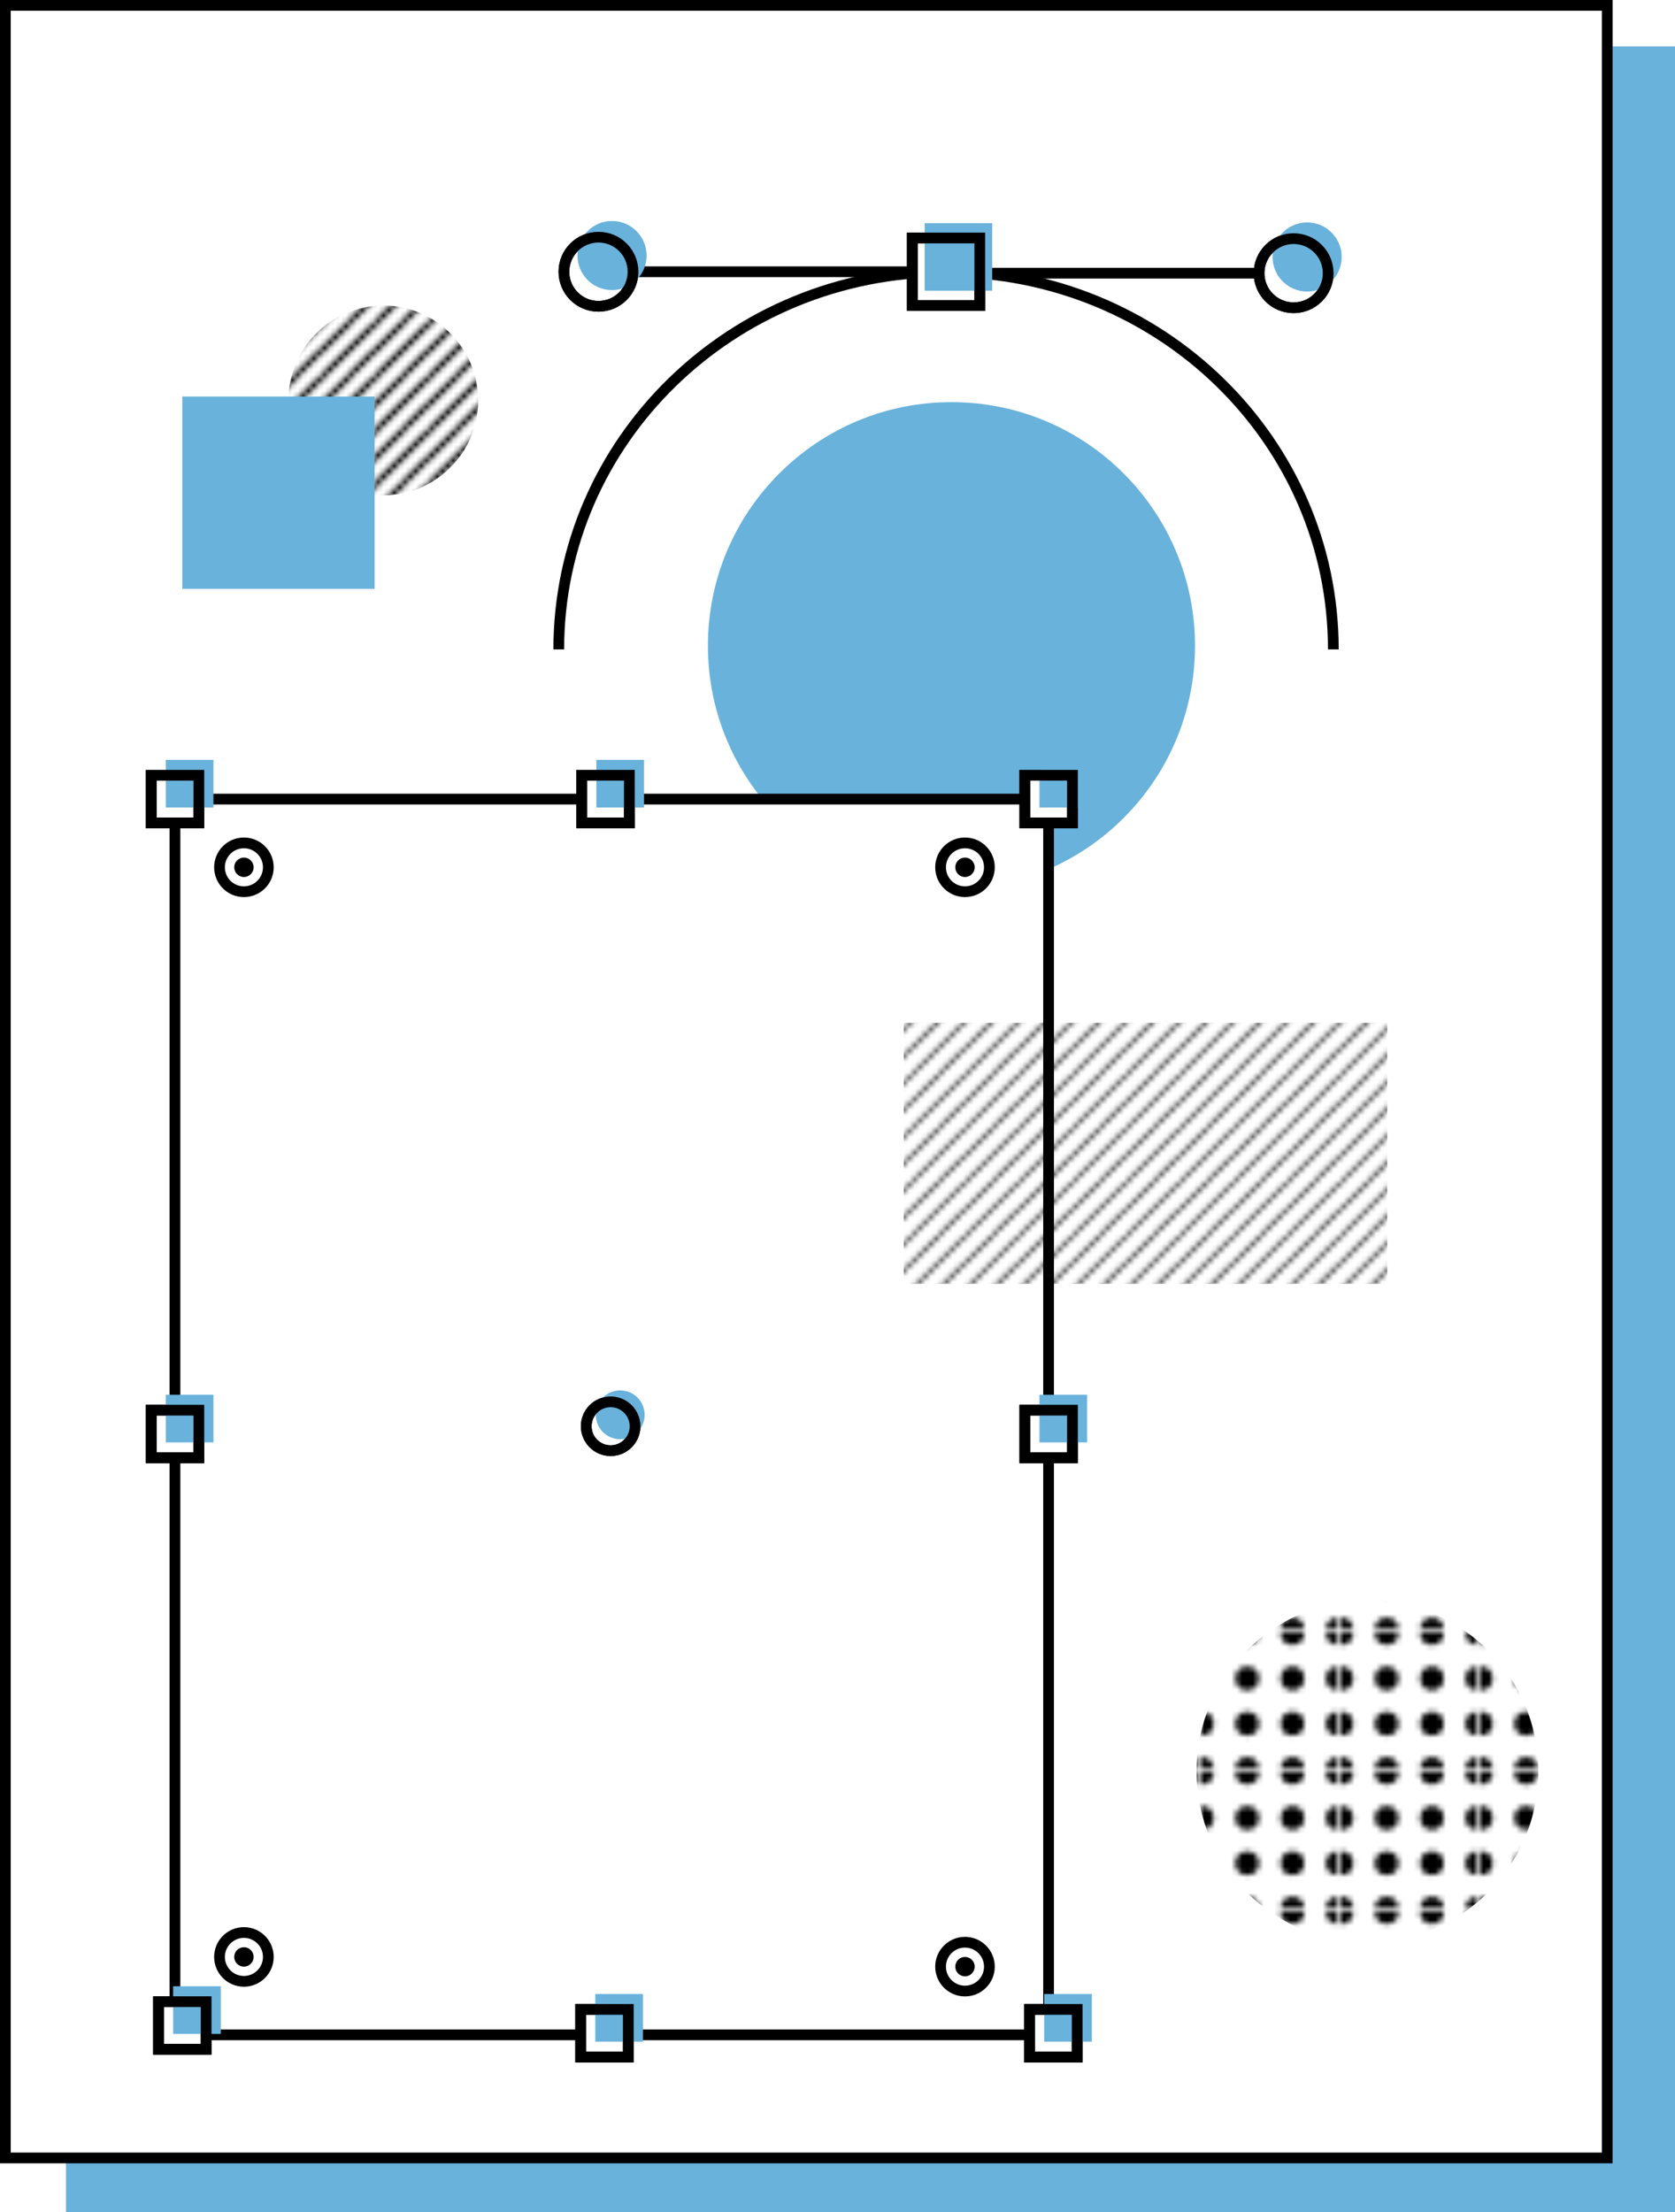 <?xml version="1.0" encoding="utf-8"?>
<!-- Generator: Adobe Illustrator 26.0.1, SVG Export Plug-In . SVG Version: 6.00 Build 0)  -->
<svg version="1.1" xmlns="http://www.w3.org/2000/svg" xmlns:xlink="http://www.w3.org/1999/xlink" x="0px" y="0px"
	 viewBox="0 0 312.18 412.24" enable-background="new 0 0 312.18 412.24" xml:space="preserve">
<pattern  x="-1569.99" y="-59.68" width="9.9" height="9.9" patternUnits="userSpaceOnUse" id="Hachure_0.5pt" viewBox="10.66 -10.97 9.9 9.9" overflow="visible">
	<g>
		<rect x="10.66" y="-10.97" fill="none" width="9.9" height="9.9"/>
		<g>
			<defs>
				<rect id="SVGID_1_" x="10.66" y="-10.97" width="9.9" height="9.9"/>
			</defs>
			<clipPath id="SVGID_00000147917362224059690600000003934676931013103285_">
				<use xlink:href="#SVGID_1_"  overflow="visible"/>
			</clipPath>
			<g clip-path="url(#SVGID_00000147917362224059690600000003934676931013103285_)">
				<line fill="none" stroke="#000000" stroke-width="0.5" stroke-miterlimit="10" x1="21.03" y1="-11.44" x2="10.24" y2="-0.64"/>
				<line fill="none" stroke="#000000" stroke-width="0.5" stroke-miterlimit="10" x1="30.47" y1="-10.97" x2="19.74" y2="-0.24"/>
				<line fill="none" stroke="#000000" stroke-width="0.5" stroke-miterlimit="10" x1="11.62" y1="-11.93" x2="0.18" y2="-0.48"/>
				<line fill="none" stroke="#000000" stroke-width="0.5" stroke-miterlimit="10" x1="16.31" y1="-11.67" x2="5.08" y2="-0.43"/>
				<line fill="none" stroke="#000000" stroke-width="0.5" stroke-miterlimit="10" x1="25.98" y1="-11.43" x2="14.73" y2="-0.18"/>
			</g>
		</g>
	</g>
</pattern>
<pattern  x="-1569.99" y="-59.68" width="9.9" height="9.9" patternUnits="userSpaceOnUse" id="Hachure_1pt" viewBox="10.84 -11.14 9.9 9.9" overflow="visible">
	<g>
		<rect x="10.84" y="-11.14" fill="none" width="9.9" height="9.9"/>
		<g>
			<defs>
				<rect id="SVGID_00000129167913582191263760000001120379677857011118_" x="10.84" y="-11.14" width="9.9" height="9.9"/>
			</defs>
			<clipPath id="SVGID_00000140723661629631422430000009023152100222651011_">
				<use xlink:href="#SVGID_00000129167913582191263760000001120379677857011118_"  overflow="visible"/>
			</clipPath>
			<g clip-path="url(#SVGID_00000140723661629631422430000009023152100222651011_)">
				<line fill="none" stroke="#000000" stroke-miterlimit="10" x1="21.21" y1="-11.61" x2="10.42" y2="-0.82"/>
				<line fill="none" stroke="#000000" stroke-miterlimit="10" x1="30.64" y1="-11.14" x2="19.91" y2="-0.41"/>
				<line fill="none" stroke="#000000" stroke-miterlimit="10" x1="11.8" y1="-12.1" x2="0.35" y2="-0.66"/>
				<line fill="none" stroke="#000000" stroke-miterlimit="10" x1="16.49" y1="-11.84" x2="5.25" y2="-0.61"/>
				<line fill="none" stroke="#000000" stroke-miterlimit="10" x1="26.15" y1="-11.6" x2="14.9" y2="-0.35"/>
			</g>
		</g>
	</g>
</pattern>
<pattern  x="-1569.99" y="-59.68" width="25.33" height="25.33" patternUnits="userSpaceOnUse" id="Pointillisme_1" viewBox="2.22 -27.55 25.33 25.33" overflow="visible">
	<g>
		<rect x="2.22" y="-27.55" fill="none" width="25.33" height="25.33"/>
		<g>
			<defs>
				<rect id="SVGID_00000012447920742876710450000010369998867624952248_" x="2.22" y="-27.55" width="25.33" height="25.33"/>
			</defs>
			<clipPath id="SVGID_00000157291729607242858550000004185177565658597256_">
				<use xlink:href="#SVGID_00000012447920742876710450000010369998867624952248_"  overflow="visible"/>
			</clipPath>
			<g clip-path="url(#SVGID_00000157291729607242858550000004185177565658597256_)">
				<circle cx="2.22" cy="-27.55" r="2.22"/>
				<circle cx="10.66" cy="-27.55" r="2.22"/>
				<circle cx="19.1" cy="-27.55" r="2.22"/>
				<circle cx="2.22" cy="-19.1" r="2.22"/>
				<circle cx="10.66" cy="-19.1" r="2.22"/>
				<circle cx="19.1" cy="-19.1" r="2.22"/>
				<circle cx="2.22" cy="-10.66" r="2.22"/>
				<circle cx="10.66" cy="-10.66" r="2.22"/>
				<circle cx="19.1" cy="-10.66" r="2.22"/>
				<circle cx="27.55" cy="-27.55" r="2.22"/>
				<circle cx="27.55" cy="-19.1" r="2.22"/>
				<circle cx="27.55" cy="-10.66" r="2.22"/>
				<circle cx="2.22" cy="-2.22" r="2.22"/>
				<circle cx="10.66" cy="-2.22" r="2.22"/>
				<circle cx="19.1" cy="-2.22" r="2.22"/>
				<circle cx="27.55" cy="-2.22" r="2.22"/>
			</g>
		</g>
	</g>
</pattern>
<g id="mise_en_page">
	<rect x="-1508.06" y="1" fill="url(#Pointillisme_1)" width="303.19" height="410.93"/>
	
		<rect x="-1508.06" y="1" fill="#FFFFFF" stroke="#000000" stroke-width="2" stroke-miterlimit="10" width="298.55" height="401.13"/>
	<circle fill="#69B2DC" cx="-1331.73" cy="120.33" r="45.39"/>
	
		<rect x="-1461.28" y="48.61" display="none" fill="#FFFFFF" stroke="#000000" stroke-width="0.5" stroke-miterlimit="10" width="186.2" height="264.22"/>
	<g>
		<g>
			<path fill="none" stroke="#000000" stroke-width="2" stroke-miterlimit="10" d="M-1394.84,85.18
				c17.59-34.69,60.62-48.17,96.2-30.12"/>
			<path fill="none" stroke="#000000" stroke-width="2" stroke-miterlimit="10" d="M-1266.08,150.46
				c17.59-34.69,3.03-77.37-32.55-95.41"/>
		</g>
		<line fill="none" stroke="#000000" stroke-width="2" stroke-miterlimit="10" x1="-1293.14" y1="58.14" x2="-1293.14" y2="58.14"/>
		<line fill="none" stroke="#000000" stroke-width="2" stroke-miterlimit="10" x1="-1293.14" y1="58.14" x2="-1240.97" y2="84.59"/>
		<line fill="none" stroke="#000000" stroke-width="2" stroke-miterlimit="10" x1="-1356.41" y1="25.76" x2="-1304.24" y2="52.21"/>
		<g>
			
				<rect x="-1304.92" y="48.76" transform="matrix(0.892 0.452 -0.452 0.892 -115.483 593.231)" fill="#FFFFFF" stroke="#000000" stroke-width="2" stroke-miterlimit="10" width="12.58" height="12.58"/>
			
				<rect x="-1301.62" y="47.35" transform="matrix(0.892 0.452 -0.452 0.892 -115.764 591.583)" fill="#69B2DC" width="12.58" height="12.58"/>
			
				<rect x="-1304.92" y="48.76" transform="matrix(0.892 0.452 -0.452 0.892 -115.483 593.231)" fill="none" stroke="#000000" stroke-width="2" stroke-miterlimit="10" width="12.58" height="12.58"/>
		</g>
		<g>
			<circle fill="#FFFFFF" stroke="#000000" stroke-width="2" stroke-miterlimit="10" cx="-1240.97" cy="84.59" r="6.44"/>
			<circle fill="#69B2DC" cx="-1237.35" cy="83.03" r="6.44"/>
			<circle fill="none" stroke="#000000" stroke-width="2" stroke-miterlimit="10" cx="-1240.97" cy="84.59" r="6.44"/>
		</g>
		<g>
			<circle fill="#FFFFFF" stroke="#000000" stroke-width="2" stroke-miterlimit="10" cx="-1356.41" cy="25.76" r="6.44"/>
			<circle fill="#69B2DC" cx="-1352.79" cy="24.21" r="6.44"/>
			<circle fill="none" stroke="#000000" stroke-width="2" stroke-miterlimit="10" cx="-1356.41" cy="25.76" r="6.44"/>
		</g>
	</g>
	<g>
		
			<rect x="-1476.45" y="148.91" fill="#FFFFFF" stroke="#000000" stroke-width="2" stroke-miterlimit="10" width="162.82" height="230.28"/>
		<g>
			
				<rect x="-1480.89" y="144.47" fill="#FFFFFF" stroke="#000000" stroke-width="2" stroke-miterlimit="10" width="8.88" height="8.88"/>
			<rect x="-1478.16" y="141.6" fill="#69B2DC" width="8.88" height="8.88"/>
			
				<rect x="-1480.89" y="144.47" fill="none" stroke="#000000" stroke-width="2" stroke-miterlimit="10" width="8.88" height="8.88"/>
		</g>
		<g>
			<circle fill="#FFFFFF" stroke="#000000" stroke-width="2" stroke-miterlimit="10" cx="-1465.41" cy="161.62" r="4.55"/>
			<circle cx="-1465.41" cy="161.62" r="1.81"/>
		</g>
		<g>
			<circle fill="#FFFFFF" stroke="#000000" stroke-width="2" stroke-miterlimit="10" cx="-1324.66" cy="161.62" r="4.55"/>
			<circle cx="-1324.66" cy="161.62" r="1.81"/>
		</g>
		<g>
			<circle fill="#FFFFFF" stroke="#000000" stroke-width="2" stroke-miterlimit="10" cx="-1465.41" cy="366.48" r="4.55"/>
			<circle cx="-1465.41" cy="366.48" r="1.81"/>
		</g>
		<g>
			<circle fill="#FFFFFF" stroke="#000000" stroke-width="2" stroke-miterlimit="10" cx="-1324.66" cy="366.48" r="4.55"/>
			<circle cx="-1324.66" cy="366.48" r="1.81"/>
		</g>
		<g>
			<circle fill="#FFFFFF" stroke="#000000" stroke-width="2" stroke-miterlimit="10" cx="-1395.25" cy="265.78" r="4.55"/>
			<circle fill="#69B2DC" cx="-1393.47" cy="263.65" r="4.55"/>
			<circle fill="none" stroke="#000000" stroke-width="2" stroke-miterlimit="10" cx="-1395.25" cy="265.78" r="4.55"/>
		</g>
		<g>
			
				<rect x="-1400.64" y="144.47" fill="#FFFFFF" stroke="#000000" stroke-width="2" stroke-miterlimit="10" width="8.88" height="8.88"/>
			<rect x="-1397.91" y="141.6" fill="#69B2DC" width="8.88" height="8.88"/>
			
				<rect x="-1400.64" y="144.47" fill="none" stroke="#000000" stroke-width="2" stroke-miterlimit="10" width="8.88" height="8.88"/>
		</g>
		<g>
			
				<rect x="-1318.06" y="144.47" fill="#FFFFFF" stroke="#000000" stroke-width="2" stroke-miterlimit="10" width="8.88" height="8.88"/>
			<rect x="-1315.34" y="141.6" fill="#69B2DC" width="8.88" height="8.88"/>
			
				<rect x="-1318.06" y="144.47" fill="none" stroke="#000000" stroke-width="2" stroke-miterlimit="10" width="8.88" height="8.88"/>
		</g>
		<g>
			
				<rect x="-1318.06" y="262.78" fill="#FFFFFF" stroke="#000000" stroke-width="2" stroke-miterlimit="10" width="8.88" height="8.88"/>
			<rect x="-1315.34" y="259.91" fill="#69B2DC" width="8.88" height="8.88"/>
			
				<rect x="-1318.06" y="262.78" fill="none" stroke="#000000" stroke-width="2" stroke-miterlimit="10" width="8.88" height="8.88"/>
		</g>
		<g>
			
				<rect x="-1317.18" y="374.45" fill="#FFFFFF" stroke="#000000" stroke-width="2" stroke-miterlimit="10" width="8.88" height="8.88"/>
			<rect x="-1314.45" y="371.58" fill="#69B2DC" width="8.88" height="8.88"/>
			
				<rect x="-1317.18" y="374.45" fill="none" stroke="#000000" stroke-width="2" stroke-miterlimit="10" width="8.88" height="8.88"/>
		</g>
		<g>
			
				<rect x="-1400.84" y="374.45" fill="#FFFFFF" stroke="#000000" stroke-width="2" stroke-miterlimit="10" width="8.88" height="8.88"/>
			<rect x="-1398.11" y="371.58" fill="#69B2DC" width="8.88" height="8.88"/>
			
				<rect x="-1400.84" y="374.45" fill="none" stroke="#000000" stroke-width="2" stroke-miterlimit="10" width="8.88" height="8.88"/>
		</g>
		<g>
			
				<rect x="-1479.52" y="373.01" fill="#FFFFFF" stroke="#000000" stroke-width="2" stroke-miterlimit="10" width="8.88" height="8.88"/>
			<rect x="-1476.8" y="370.14" fill="#69B2DC" width="8.88" height="8.88"/>
			
				<rect x="-1479.52" y="373.01" fill="none" stroke="#000000" stroke-width="2" stroke-miterlimit="10" width="8.88" height="8.88"/>
		</g>
		<g>
			
				<rect x="-1480.89" y="262.78" fill="#FFFFFF" stroke="#000000" stroke-width="2" stroke-miterlimit="10" width="8.88" height="8.88"/>
			<rect x="-1478.16" y="259.91" fill="#69B2DC" width="8.88" height="8.88"/>
			
				<rect x="-1480.89" y="262.78" fill="none" stroke="#000000" stroke-width="2" stroke-miterlimit="10" width="8.88" height="8.88"/>
		</g>
	</g>
	<circle fill="url(#Pointillisme_1)" cx="-1250.51" cy="333.78" r="28.16"/>
	<rect x="-1340.61" y="190.6" fill="url(#Hachure_0.5pt)" width="90.09" height="48.66"/>
	<circle fill="url(#Hachure_1pt)" cx="-1446.82" cy="78.07" r="14.04"/>
</g>
<g id="Calque_2">
	
		<rect x="-752.59" y="-2.16" fill="#FFFFFF" stroke="#000000" stroke-width="2" stroke-miterlimit="10" width="298.55" height="401.13"/>
	
		<rect x="-731.54" y="21.83" fill="#FFFFFF" stroke="#000000" stroke-width="2" stroke-miterlimit="10" width="252.04" height="356.46"/>
	<rect x="-727.24" y="11.91" fill="#69B2DC" width="256.59" height="362.4"/>
	<g>
		<circle fill="#FFFFFF" stroke="#000000" stroke-width="2" stroke-miterlimit="10" cx="-717.25" cy="41.5" r="7.04"/>
		<circle cx="-717.25" cy="41.5" r="2.8"/>
	</g>
	<g>
		<circle fill="#FFFFFF" stroke="#000000" stroke-width="2" stroke-miterlimit="10" cx="-493.78" cy="41.5" r="7.04"/>
		<circle cx="-493.78" cy="41.5" r="2.8"/>
	</g>
	<g>
		<circle fill="#FFFFFF" stroke="#000000" stroke-width="2" stroke-miterlimit="10" cx="-717.25" cy="358.62" r="7.04"/>
		<circle cx="-717.25" cy="358.62" r="2.8"/>
	</g>
	<g>
		<circle fill="#FFFFFF" stroke="#000000" stroke-width="2" stroke-miterlimit="10" cx="-493.78" cy="358.62" r="7.04"/>
		<circle cx="-493.78" cy="358.62" r="2.8"/>
	</g>
	<g>
		<g>
			<path fill="none" stroke="#000000" stroke-width="2" stroke-miterlimit="10" d="M-685.53,161.79c0-42.48,35.25-76.85,78.82-76.85
				"/>
			<path fill="none" stroke="#000000" stroke-width="2" stroke-miterlimit="10" d="M-527.88,161.79c0-42.48-35.25-76.85-78.82-76.85
				"/>
		</g>
		<line fill="none" stroke="#000000" stroke-width="2" stroke-miterlimit="10" x1="-599.83" y1="85.23" x2="-599.83" y2="85.23"/>
		<line fill="none" stroke="#000000" stroke-width="2" stroke-miterlimit="10" x1="-599.83" y1="85.23" x2="-543" y2="85.23"/>
		<line fill="none" stroke="#000000" stroke-width="2" stroke-miterlimit="10" x1="-670.41" y1="84.94" x2="-613.58" y2="84.94"/>
		<g>
			
				<rect x="-613.58" y="78.07" fill="#FFFFFF" stroke="#000000" stroke-width="2" stroke-miterlimit="10" width="13.74" height="13.74"/>
			
				<rect x="-613.58" y="78.07" fill="#FFFFFF" stroke="#000000" stroke-width="2" stroke-miterlimit="10" width="13.74" height="13.74"/>
		</g>
		<g>
			<circle fill="#FFFFFF" stroke="#000000" stroke-width="2" stroke-miterlimit="10" cx="-535.97" cy="85.23" r="7.04"/>
			<circle fill="#FFFFFF" stroke="#000000" stroke-width="2" stroke-miterlimit="10" cx="-535.97" cy="85.23" r="7.04"/>
		</g>
		<g>
			<circle fill="#FFFFFF" stroke="#000000" stroke-width="2" stroke-miterlimit="10" cx="-677.44" cy="84.94" r="7.04"/>
			<circle fill="#FFFFFF" stroke="#000000" stroke-width="2" stroke-miterlimit="10" cx="-677.44" cy="84.94" r="7.04"/>
		</g>
	</g>
	<rect x="-636.28" y="146.19" fill="url(#Hachure_0.5pt)" width="65.94" height="27.24"/>
	<g>
		<circle fill="#FFFFFF" stroke="#000000" stroke-width="2" stroke-miterlimit="10" cx="-606.7" cy="190.14" r="7.04"/>
		<circle fill="#FFFFFF" stroke="#000000" stroke-width="2" stroke-miterlimit="10" cx="-606.7" cy="190.14" r="7.04"/>
	</g>
	<circle fill="url(#Pointillisme_1)" cx="-661.71" cy="284.63" r="31.92"/>
	<circle fill="url(#Hachure_1pt)" cx="-538.2" cy="250.71" r="20.57"/>
	
		<rect x="-731.54" y="21.83" fill="none" stroke="#000000" stroke-width="2" stroke-miterlimit="10" width="252.04" height="356.46"/>
	<g>
		
			<rect x="-738.41" y="14.96" fill="#FFFFFF" stroke="#000000" stroke-width="2" stroke-miterlimit="10" width="13.74" height="13.74"/>
		
			<rect x="-738.41" y="14.96" fill="#FFFFFF" stroke="#000000" stroke-width="2" stroke-miterlimit="10" width="13.74" height="13.74"/>
	</g>
	<g>
		
			<rect x="-738.41" y="183.27" fill="#FFFFFF" stroke="#000000" stroke-width="2" stroke-miterlimit="10" width="13.74" height="13.74"/>
		
			<rect x="-738.41" y="183.27" fill="#FFFFFF" stroke="#000000" stroke-width="2" stroke-miterlimit="10" width="13.74" height="13.74"/>
	</g>
	<g>
		
			<rect x="-738.41" y="371.42" fill="#FFFFFF" stroke="#000000" stroke-width="2" stroke-miterlimit="10" width="13.74" height="13.74"/>
		
			<rect x="-738.41" y="371.42" fill="#FFFFFF" stroke="#000000" stroke-width="2" stroke-miterlimit="10" width="13.74" height="13.74"/>
	</g>
	<g>
		
			<rect x="-486.37" y="371.42" fill="#FFFFFF" stroke="#000000" stroke-width="2" stroke-miterlimit="10" width="13.74" height="13.74"/>
		
			<rect x="-486.37" y="371.42" fill="#FFFFFF" stroke="#000000" stroke-width="2" stroke-miterlimit="10" width="13.74" height="13.74"/>
	</g>
	<g>
		
			<rect x="-486.37" y="183.27" fill="#FFFFFF" stroke="#000000" stroke-width="2" stroke-miterlimit="10" width="13.74" height="13.74"/>
		
			<rect x="-486.37" y="183.27" fill="#FFFFFF" stroke="#000000" stroke-width="2" stroke-miterlimit="10" width="13.74" height="13.74"/>
	</g>
	<g>
		
			<rect x="-612.72" y="14.96" fill="#FFFFFF" stroke="#000000" stroke-width="2" stroke-miterlimit="10" width="13.74" height="13.74"/>
		
			<rect x="-612.72" y="14.96" fill="#FFFFFF" stroke="#000000" stroke-width="2" stroke-miterlimit="10" width="13.74" height="13.74"/>
	</g>
	<g>
		
			<rect x="-486.37" y="14.96" fill="#FFFFFF" stroke="#000000" stroke-width="2" stroke-miterlimit="10" width="13.74" height="13.74"/>
		
			<rect x="-486.37" y="14.96" fill="#FFFFFF" stroke="#000000" stroke-width="2" stroke-miterlimit="10" width="13.74" height="13.74"/>
	</g>
	<g>
		
			<rect x="-612.72" y="371.42" fill="#FFFFFF" stroke="#000000" stroke-width="2" stroke-miterlimit="10" width="13.74" height="13.74"/>
		
			<rect x="-612.72" y="371.42" fill="#FFFFFF" stroke="#000000" stroke-width="2" stroke-miterlimit="10" width="13.74" height="13.74"/>
	</g>
</g>
<g id="Calque_3">
	<rect x="12.3" y="8.65" fill="#69B2DC" width="299.89" height="403.6"/>
	<rect x="1" y="1" fill="#FFFFFF" stroke="#000000" stroke-width="2" stroke-miterlimit="10" width="298.55" height="401.13"/>
	<circle fill="#69B2DC" cx="177.33" cy="120.33" r="45.39"/>
	<g>
		<g>
			<path fill="none" stroke="#000000" stroke-width="2" stroke-miterlimit="10" d="M104.14,121.02c0-38.9,32.29-70.37,72.18-70.37"
				/>
			<path fill="none" stroke="#000000" stroke-width="2" stroke-miterlimit="10" d="M248.5,121.02c0-38.9-32.28-70.37-72.18-70.37"/>
		</g>
		<line fill="none" stroke="#000000" stroke-width="2" stroke-miterlimit="10" x1="182.61" y1="50.91" x2="182.61" y2="50.91"/>
		<line fill="none" stroke="#000000" stroke-width="2" stroke-miterlimit="10" x1="182.61" y1="50.91" x2="241.1" y2="50.91"/>
		<line fill="none" stroke="#000000" stroke-width="2" stroke-miterlimit="10" x1="111.54" y1="50.64" x2="170.03" y2="50.64"/>
		<g>
			
				<rect x="170.03" y="44.35" fill="#FFFFFF" stroke="#000000" stroke-width="2" stroke-miterlimit="10" width="12.58" height="12.58"/>
			<rect x="172.34" y="41.59" fill="#69B2DC" width="12.58" height="12.58"/>
			
				<rect x="170.03" y="44.35" fill="none" stroke="#000000" stroke-width="2" stroke-miterlimit="10" width="12.58" height="12.58"/>
		</g>
		<g>
			<circle fill="#FFFFFF" stroke="#000000" stroke-width="2" stroke-miterlimit="10" cx="241.1" cy="50.91" r="6.44"/>
			<circle fill="#69B2DC" cx="243.62" cy="47.89" r="6.44"/>
			<circle fill="none" stroke="#000000" stroke-width="2" stroke-miterlimit="10" cx="241.1" cy="50.91" r="6.44"/>
		</g>
		<g>
			<circle fill="#FFFFFF" stroke="#000000" stroke-width="2" stroke-miterlimit="10" cx="111.54" cy="50.64" r="6.44"/>
			<circle fill="#69B2DC" cx="114.07" cy="47.62" r="6.44"/>
			<circle fill="none" stroke="#000000" stroke-width="2" stroke-miterlimit="10" cx="111.54" cy="50.64" r="6.44"/>
		</g>
	</g>
	<g>
		
			<rect x="32.61" y="148.91" fill="#FFFFFF" stroke="#000000" stroke-width="2" stroke-miterlimit="10" width="162.82" height="230.28"/>
		<g>
			
				<rect x="28.18" y="144.47" fill="#FFFFFF" stroke="#000000" stroke-width="2" stroke-miterlimit="10" width="8.88" height="8.88"/>
			<rect x="30.9" y="141.6" fill="#69B2DC" width="8.88" height="8.88"/>
			<rect x="28.18" y="144.47" fill="none" stroke="#000000" stroke-width="2" stroke-miterlimit="10" width="8.88" height="8.88"/>
		</g>
		<g>
			<circle fill="#FFFFFF" stroke="#000000" stroke-width="2" stroke-miterlimit="10" cx="45.46" cy="161.62" r="4.55"/>
			<circle cx="45.46" cy="161.62" r="1.81"/>
		</g>
		<g>
			<circle fill="#FFFFFF" stroke="#000000" stroke-width="2" stroke-miterlimit="10" cx="179.85" cy="161.62" r="4.55"/>
			<circle cx="179.85" cy="161.62" r="1.81"/>
		</g>
		<g>
			<circle fill="#FFFFFF" stroke="#000000" stroke-width="2" stroke-miterlimit="10" cx="45.46" cy="364.67" r="4.55"/>
			<circle cx="45.46" cy="364.67" r="1.81"/>
		</g>
		<g>
			<circle fill="#FFFFFF" stroke="#000000" stroke-width="2" stroke-miterlimit="10" cx="179.85" cy="366.48" r="4.55"/>
			<circle cx="179.85" cy="366.48" r="1.81"/>
		</g>
		<g>
			<circle fill="#FFFFFF" stroke="#000000" stroke-width="2" stroke-miterlimit="10" cx="113.81" cy="265.78" r="4.55"/>
			<circle fill="#69B2DC" cx="115.59" cy="263.65" r="4.55"/>
			<circle fill="none" stroke="#000000" stroke-width="2" stroke-miterlimit="10" cx="113.81" cy="265.78" r="4.55"/>
		</g>
		<g>
			
				<rect x="108.42" y="144.47" fill="#FFFFFF" stroke="#000000" stroke-width="2" stroke-miterlimit="10" width="8.88" height="8.88"/>
			<rect x="111.15" y="141.6" fill="#69B2DC" width="8.88" height="8.88"/>
			<rect x="108.42" y="144.47" fill="none" stroke="#000000" stroke-width="2" stroke-miterlimit="10" width="8.88" height="8.88"/>
		</g>
		<g>
			<rect x="191" y="144.47" fill="#FFFFFF" stroke="#000000" stroke-width="2" stroke-miterlimit="10" width="8.88" height="8.88"/>
			<rect x="193.73" y="141.6" fill="#69B2DC" width="8.88" height="8.88"/>
			<rect x="191" y="144.47" fill="none" stroke="#000000" stroke-width="2" stroke-miterlimit="10" width="8.88" height="8.88"/>
		</g>
		<g>
			<rect x="191" y="262.78" fill="#FFFFFF" stroke="#000000" stroke-width="2" stroke-miterlimit="10" width="8.88" height="8.88"/>
			<rect x="193.73" y="259.91" fill="#69B2DC" width="8.88" height="8.88"/>
			<rect x="191" y="262.78" fill="none" stroke="#000000" stroke-width="2" stroke-miterlimit="10" width="8.88" height="8.88"/>
		</g>
		<g>
			
				<rect x="191.88" y="374.45" fill="#FFFFFF" stroke="#000000" stroke-width="2" stroke-miterlimit="10" width="8.88" height="8.88"/>
			<rect x="194.61" y="371.58" fill="#69B2DC" width="8.88" height="8.88"/>
			<rect x="191.88" y="374.45" fill="none" stroke="#000000" stroke-width="2" stroke-miterlimit="10" width="8.88" height="8.88"/>
		</g>
		<g>
			
				<rect x="108.22" y="374.45" fill="#FFFFFF" stroke="#000000" stroke-width="2" stroke-miterlimit="10" width="8.88" height="8.88"/>
			<rect x="110.95" y="371.58" fill="#69B2DC" width="8.88" height="8.88"/>
			<rect x="108.22" y="374.45" fill="none" stroke="#000000" stroke-width="2" stroke-miterlimit="10" width="8.88" height="8.88"/>
		</g>
		<g>
			
				<rect x="29.54" y="373.01" fill="#FFFFFF" stroke="#000000" stroke-width="2" stroke-miterlimit="10" width="8.88" height="8.88"/>
			<rect x="32.27" y="370.14" fill="#69B2DC" width="8.88" height="8.88"/>
			<rect x="29.54" y="373.01" fill="none" stroke="#000000" stroke-width="2" stroke-miterlimit="10" width="8.88" height="8.88"/>
		</g>
		<g>
			
				<rect x="28.18" y="262.78" fill="#FFFFFF" stroke="#000000" stroke-width="2" stroke-miterlimit="10" width="8.88" height="8.88"/>
			<rect x="30.9" y="259.91" fill="#69B2DC" width="8.88" height="8.88"/>
			<rect x="28.18" y="262.78" fill="none" stroke="#000000" stroke-width="2" stroke-miterlimit="10" width="8.88" height="8.88"/>
		</g>
	</g>
	<circle fill="url(#Pointillisme_1)" cx="254.86" cy="330.09" r="31.85"/>
	<rect x="168.45" y="190.6" fill="url(#Hachure_0.5pt)" width="90.09" height="48.66"/>
	<circle fill="url(#Hachure_1pt)" cx="71.44" cy="74.62" r="17.68"/>
	<g>
		<rect x="33.98" y="73.89" fill="#69B2DC" width="35.84" height="35.84"/>
	</g>
</g>
</svg>
